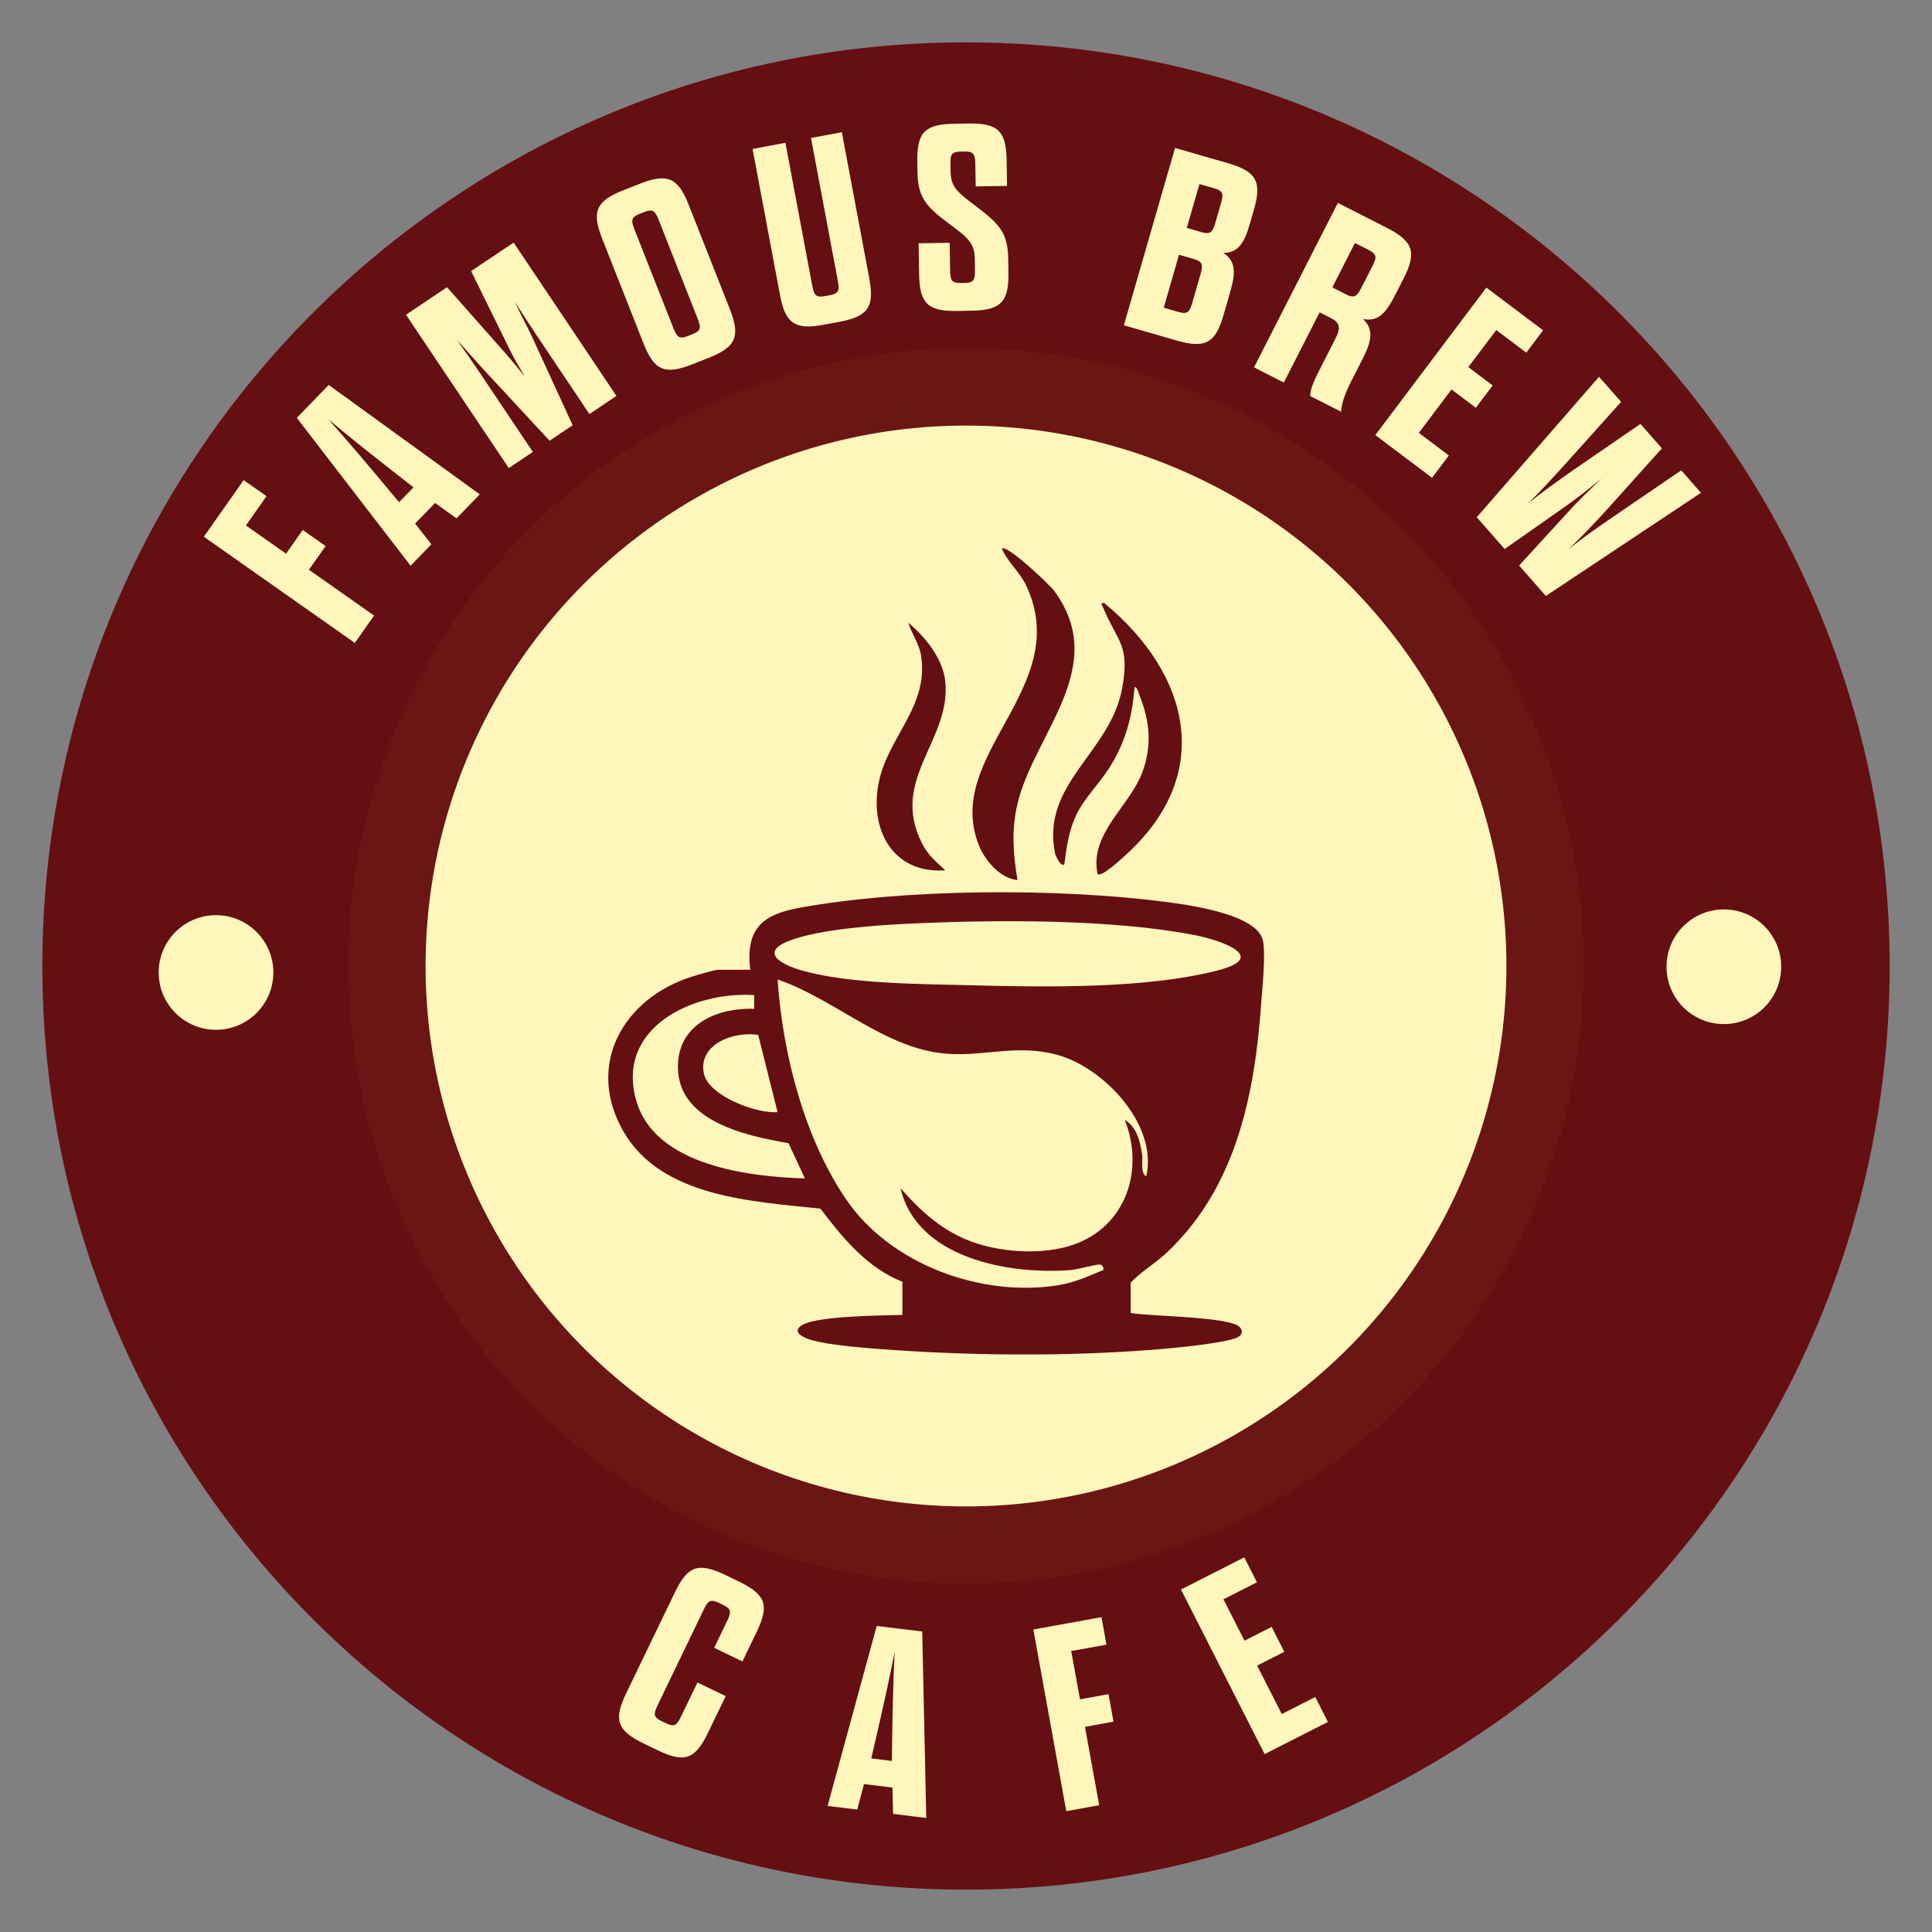 <?xml version="1.0" encoding="UTF-8"?> <svg xmlns="http://www.w3.org/2000/svg" xmlns:xlink="http://www.w3.org/1999/xlink" version="1.1" id="Layer_1" x="0px" y="0px" width="100px" height="100px" viewBox="0 0 100 100" xml:space="preserve"><rect x="0" y="0" width="100" height="100" fill="#808080" stroke="none"/> <g> <path fill="#650F13" d="M97.808,50c0,26.403-21.404,47.808-47.808,47.808S2.192,76.403,2.192,50 C2.192,23.596,23.597,2.192,50,2.192S97.808,23.596,97.808,50"></path> <path fill="#FEF6BB" d="M79.972,50c0,16.553-13.419,29.972-29.972,29.972S20.028,66.553,20.028,50 c0-16.554,13.419-29.972,29.972-29.972S79.972,33.446,79.972,50"></path> <circle fill="none" stroke="#6B1614" stroke-width="4" stroke-miterlimit="10" cx="50" cy="50" r="29.972"></circle> <path fill="#FEF6BB" d="M34.057,88.222c-0.232,0.479-0.262,0.647,0.193,0.866l0.221,0.107c0.456,0.22,0.567,0.092,0.799-0.388 l0.83-1.721l1.462,0.705l-0.92,1.905c-0.653,1.353-1.201,1.573-2.594,0.901l-0.718-0.346c-1.407-0.679-1.575-1.246-0.922-2.599 l2.527-5.237c0.653-1.353,1.202-1.573,2.608-0.894l0.718,0.347c1.392,0.672,1.561,1.238,0.908,2.59l-0.741,1.538l-1.462-0.707 l0.653-1.352c0.231-0.479,0.262-0.647-0.193-0.866l-0.221-0.107c-0.456-0.22-0.568-0.092-0.799,0.388L34.057,88.222z"></path> <path fill="#FEF6BB" d="M46.193,92.524l-1.474-0.181l-0.348,1.32l-1.535-0.188l2.543-9.316l2.356,0.287l0.208,9.652l-1.717-0.211 L46.193,92.524z M45.098,91.016l1.063,0.13l0.005-0.288c0.03-2.143,0.06-3.897,0.147-5.373c-0.285,1.45-0.664,3.165-1.15,5.25 L45.098,91.016z"></path> <polygon fill="#FEF6BB" points="55.9,87.957 57.376,87.688 57.635,89.112 56.158,89.381 56.894,93.437 55.19,93.746 53.486,84.343 57.013,83.704 57.271,85.128 55.446,85.457 "></polygon> <polygon fill="#FEF6BB" points="64.414,84.922 65.819,84.207 66.476,85.496 65.069,86.211 66.344,88.718 68.078,87.836 68.732,89.126 65.457,90.792 61.127,82.273 64.402,80.608 65.059,81.898 63.326,82.779 "></polygon> <polygon fill="#FEF6BB" points="14.806,28.659 15.67,27.431 16.854,28.264 15.99,29.491 19.362,31.862 18.367,33.278 10.551,27.781 12.612,24.851 13.795,25.682 12.73,27.198 "></polygon> <path fill="#FEF6BB" d="M22.521,26.033l-1.035,1.066l0.842,1.073l-1.077,1.11l-5.889-7.653l1.652-1.704l7.819,5.663l-1.205,1.243 L22.521,26.033z M20.656,25.995l0.746-0.77l-0.227-0.177c-1.688-1.318-3.071-2.402-4.193-3.363c0.983,1.104,2.121,2.44,3.489,4.088 L20.656,25.995z"></path> <path fill="#FEF6BB" d="M29.641,22.01l-1.195,0.802l-3.467-3.74c-0.353-0.388-0.883-0.986-1.316-1.468 c0.355,0.502,0.793,1.129,1.113,1.604l2.805,4.184l-1.246,0.835l-5.322-7.936l2.124-1.425l3.049,3.446 c0.309,0.351,0.644,0.768,0.979,1.185c-0.271-0.459-0.542-0.918-0.75-1.338l-2.03-4.128l2.2-1.475l5.322,7.936l-1.399,0.939 l-2.805-4.184c-0.319-0.477-0.717-1.097-1.047-1.615c0.269,0.592,0.639,1.282,0.856,1.743L29.641,22.01z"></path> <path fill="#FEF6BB" d="M31.172,12.361c-0.552-1.397-0.341-1.949,1.111-2.522l0.827-0.326c1.438-0.568,1.983-0.313,2.535,1.083 l2.134,5.41c0.55,1.397,0.327,1.955-1.113,2.522l-0.825,0.326c-1.453,0.573-1.983,0.313-2.535-1.083L31.172,12.361z M34.11,11.422 c-0.195-0.495-0.298-0.631-0.768-0.445l-0.229,0.09c-0.47,0.186-0.453,0.355-0.257,0.85l1.983,5.028 c0.196,0.495,0.299,0.631,0.769,0.446l0.227-0.09c0.471-0.186,0.454-0.355,0.258-0.85L34.11,11.422z"></path> <path fill="#FEF6BB" d="M42.034,14.743c0.098,0.523,0.175,0.676,0.67,0.583l0.241-0.045c0.497-0.093,0.512-0.263,0.413-0.787 l-1.381-7.352l1.596-0.3l1.419,7.554c0.276,1.476-0.034,1.979-1.555,2.264l-0.782,0.146c-1.519,0.286-2.007-0.068-2.284-1.543 l-1.418-7.553l1.7-0.32L42.034,14.743z"></path> <path fill="#FEF6BB" d="M50.456,13.418c-0.013-0.806-0.292-1.074-1.347-1.849c-1.179-0.881-1.6-1.353-1.621-2.676L47.48,8.375 c-0.025-1.501,0.366-1.945,1.912-1.97l0.736-0.012c1.545-0.026,1.951,0.405,1.975,1.906l0.021,1.324l-1.622,0.026l-0.019-1.119 c-0.009-0.533-0.072-0.695-0.563-0.688l-0.185,0.003c-0.505,0.008-0.548,0.173-0.54,0.678l0.006,0.328 c0.013,0.805,0.292,1.06,1.348,1.848c1.178,0.896,1.614,1.353,1.636,2.677l0.012,0.737c0.024,1.501-0.382,1.945-1.913,1.97 l-0.734,0.012c-1.548,0.026-1.952-0.405-1.977-1.906l-0.025-1.597l1.607-0.025l0.022,1.392c0.008,0.532,0.058,0.695,0.563,0.688 l0.198-0.003c0.49-0.009,0.533-0.172,0.525-0.705L50.456,13.418z"></path> <path fill="#FEF6BB" d="M60.82,7.657l2.737,0.79c1.486,0.429,1.763,0.963,1.347,2.406l-0.225,0.773 c-0.299,1.036-0.645,1.462-1.363,1.468c0.605,0.388,0.671,0.933,0.372,1.969l-0.359,1.246c-0.416,1.442-0.935,1.747-2.421,1.318 l-2.737-0.789L60.82,7.657z M61.026,13.186l-0.791,2.741L61,16.147c0.486,0.141,0.576-0.004,0.724-0.516l0.405-1.403 c0.143-0.499,0.134-0.686-0.337-0.822L61.026,13.186z M63.184,10.569c0.147-0.512,0.149-0.682-0.337-0.821l-0.764-0.221 l-0.655,2.269l0.765,0.221c0.472,0.135,0.58-0.018,0.723-0.517L63.184,10.569z"></path> <path fill="#FEF6BB" d="M69.955,19.703c-0.278,0.548-0.504,1.092-0.543,1.608l-1.597-0.814c-0.008-0.355,0.238-0.874,0.512-1.409 l0.793-1.557c0.261-0.51,0.275-0.81-0.229-1.067l-0.587-0.298l-1.854,3.636l-1.542-0.786l4.34-8.514l2.538,1.293 c1.377,0.702,1.548,1.279,0.865,2.617l-0.465,0.913c-0.496,0.973-0.916,1.325-1.637,1.188c0.534,0.502,0.484,1.075-0.006,2.036 L69.955,19.703z M71.018,13.81c0.242-0.475,0.274-0.641-0.176-0.87l-0.709-0.362l-1.172,2.298l0.71,0.361 c0.436,0.223,0.572,0.093,0.808-0.37L71.018,13.81z"></path> <polygon fill="#FEF6BB" points="76.001,19.002 77.26,19.951 76.39,21.106 75.13,20.158 73.439,22.405 74.992,23.575 74.121,24.73 71.186,22.52 76.934,14.886 79.87,17.097 78.999,18.252 77.445,17.083 "></polygon> <path fill="#FEF6BB" d="M77.881,28.418l-1.445-1.645l6.33-7.272l1.142,1.3l-2.773,3.089c-0.74,0.813-1.428,1.581-2.044,2.162 c0.666-0.523,1.496-1.13,2.397-1.759l3.421-2.352l1.112,1.266l-2.774,3.088c-0.74,0.813-1.449,1.558-2.064,2.139 c0.656-0.536,1.495-1.13,2.407-1.748l3.431-2.341l1.021,1.163l-8.029,5.339l-1.384-1.576l2.485-2.714 c0.524-0.582,1.182-1.22,1.787-1.793c-0.646,0.527-1.363,1.096-2.009,1.541L77.881,28.418z"></path> <path fill="#FEF6BB" d="M14.148,50.335c0,1.639-1.329,2.968-2.968,2.968s-2.967-1.329-2.967-2.968c0-1.639,1.328-2.967,2.967-2.967 S14.148,48.697,14.148,50.335"></path> <path fill="#FEF6BB" d="M92.195,50.039c0,1.639-1.329,2.967-2.969,2.967c-1.638,0-2.967-1.328-2.967-2.967 c0-1.639,1.329-2.968,2.967-2.968C90.866,47.071,92.195,48.4,92.195,50.039"></path> <path fill="#650F13" d="M60.341,64.882c3.643-3.386,4.61-8.23,4.944-13.022c0.061-0.854,0.222-2.333,0.096-3.122 c-0.228-1.435-3.929-1.91-5.104-2.062c-5.527-0.716-13.455-0.689-18.939,0.319c-1.925,0.355-2.749,1.119-2.504,3.2h-1.665 c-0.165,0-1.121,0.282-1.36,0.357c-3.561,1.126-5.536,4.596-3.517,8.05c1.979,3.384,6.693,3.58,10.175,3.957 c1.144,1.51,2.424,3.073,4.242,3.784v1.716c-0.976,0.039-4.678,0.029-5.302,0.603c-0.367,0.336,0.217,0.582,0.535,0.68 c1.024,0.313,3.184,0.455,4.314,0.534c4.622,0.32,9.824,0.332,14.435-0.102c0.651-0.062,2.911-0.298,3.377-0.56 c0.215-0.122,0.281-0.305,0.116-0.51c-0.467-0.571-4.764-0.563-5.663-0.747v-1.563C59.032,65.838,59.767,65.415,60.341,64.882 M40.827,48.704c1.585-0.623,4.617-0.821,6.366-0.901c4.398-0.204,10.396-0.238,14.682,0.605c1.248,0.247,3.918,1.124,1.091,1.838 c-3.702,0.936-8.848,0.854-12.668,0.752c-2.638-0.072-6.308-0.055-8.819-0.773C40.524,49.952,39.262,49.319,40.827,48.704 M40.247,57.563c-1.083,0.097-3.574-0.843-3.813-1.99c-0.319-1.541,1.57-2.21,2.811-2.004L40.247,57.563z M32.929,56.957 c-1.067-3.775,2.948-5.656,6.107-5.45v0.708c-1.804-0.064-3.805,0.717-3.94,2.77c-0.198,3.013,3.43,3.787,5.716,4.185l0.849,1.825 C38.736,60.909,33.877,60.32,32.929,56.957 M55.441,65.736c0.311-0.026,1.36-0.316,1.505-0.284 c0.122,0.027,0.189,0.161,0.162,0.284c-0.762,0.315-1.473,0.644-2.3,0.781c-4.006,0.657-8.734-1.07-11.029-4.461 c-2.162-3.192-3.275-7.538-3.53-11.357c2.947,0.996,5.541,3.588,8.728,3.839c1.984,0.157,3.62-0.503,5.707,0.049 c2.427,0.639,5.264,3.624,4.646,6.306c-0.331-0.218-0.157-0.799-0.214-1.148c-0.108-0.67-0.271-1.405-0.896-1.778 c1.027,2.597,0.061,5.523-2.673,6.463c-1.651,0.567-3.975,0.398-5.574-0.287c-1.382-0.594-2.386-1.532-3.363-2.644 C47.457,65.141,52.246,65.991,55.441,65.736"></path> <path fill="#650F13" d="M56.811,45.246c-0.436-2.072,1.607-3.458,2.293-5.218c0.538-1.38,0.419-2.707-0.132-4.06 c-0.048-0.12-0.104-0.404-0.247-0.407c-0.13,1.587-0.464,2.846-1.312,4.189c-0.521,0.826-1.294,1.563-1.706,2.433 c-0.396,0.838-0.497,1.656-0.618,2.561c-0.187,0.134-0.453-0.437-0.481-0.577c-0.729-3.642,2.882-5.193,3.483-8.583 c0.395-2.225-0.255-2.357-0.981-4.112c-0.053-0.128-0.205-0.292,0.051-0.253c4.445,3.668,5.741,8.887,1.06,13.074 C58.008,44.483,57.035,45.401,56.811,45.246"></path> <path fill="#650F13" d="M52.665,45.552c-0.89-0.075-1.683-1.012-1.994-1.79c-1.889-4.715,4.925-8.174,2.448-13.448 c-0.344-0.731-0.967-1.213-1.26-1.918c0.241-0.244,2.478,1.874,2.707,2.187c2.912,3.954-1.076,7.415-1.913,11.072 C52.344,43.005,52.442,44.2,52.665,45.552"></path> <path fill="#650F13" d="M48.931,45.047c-2.885,0.208-4.058-2.394-3.357-4.92c0.59-2.133,2.495-3.71,2.101-6.186 c-0.103-0.639-0.479-1.115-0.66-1.71c0.86,0.721,1.771,1.834,1.906,2.988c0.359,3.083-2.912,5.115-1.187,8.452 C48.056,44.294,48.436,44.583,48.931,45.047"></path> </g> </svg> 
